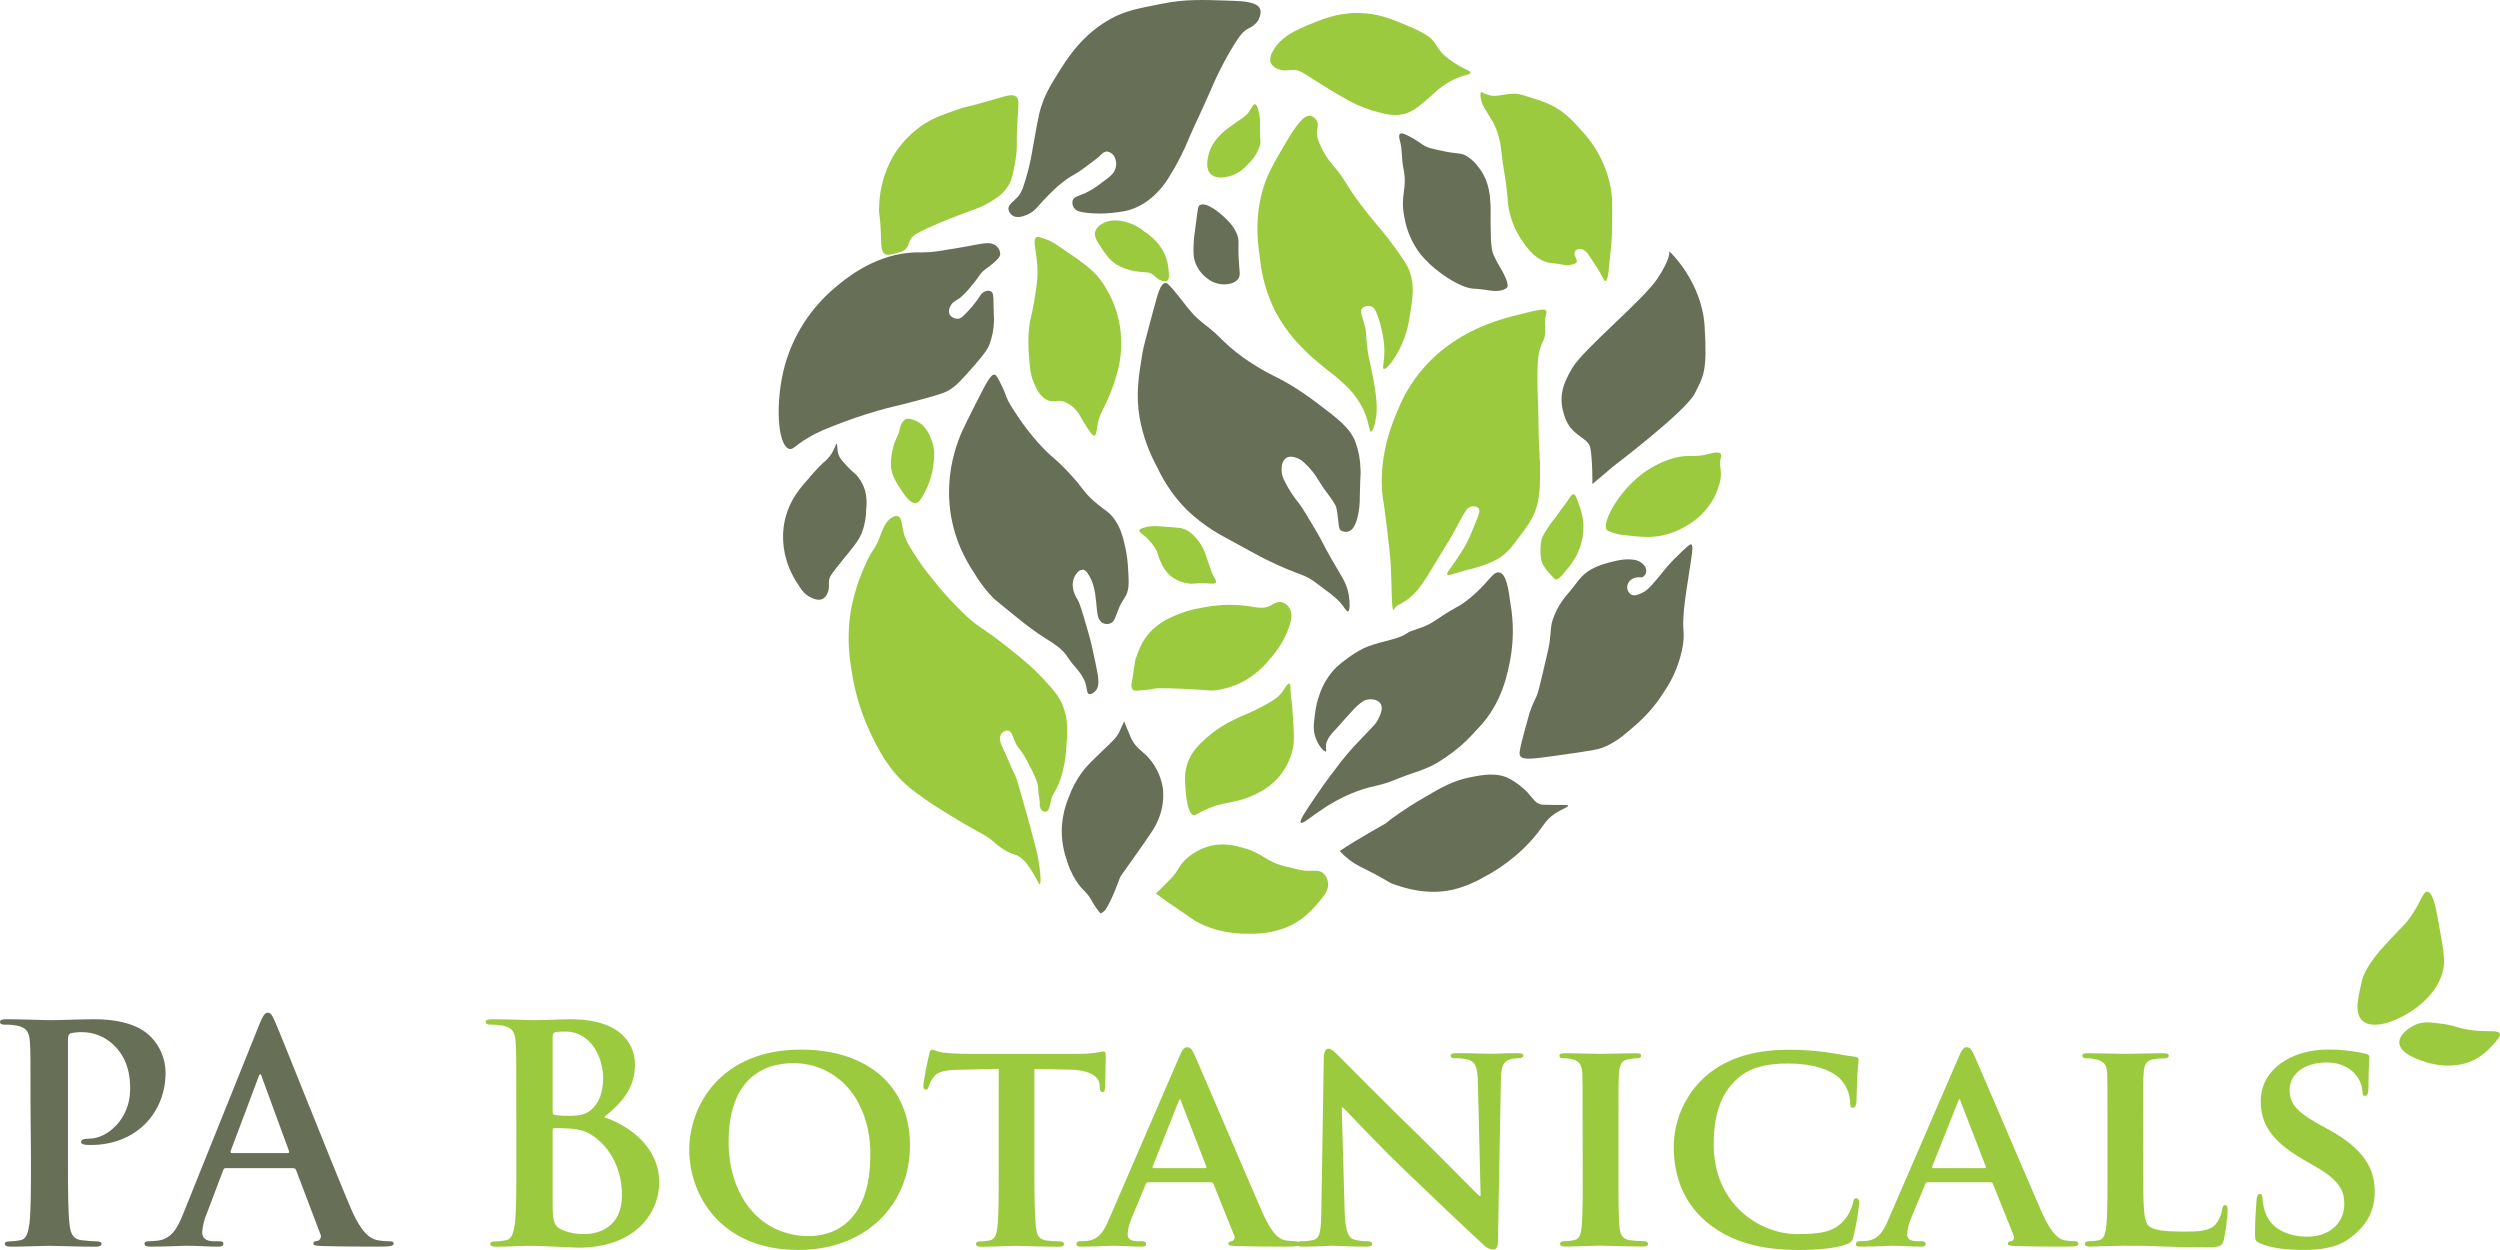<?xml version="1.0" encoding="UTF-8"?>
<svg xmlns="http://www.w3.org/2000/svg" width="112" height="56" viewBox="0 0 112 56" fill="none">
  <path d="M1.368 49.57C1.368 47.521 1.368 47.145 1.342 46.712C1.314 46.255 1.209 46.039 0.759 45.946C0.584 45.915 0.407 45.901 0.23 45.905C0.082 45.905 0 45.877 0 45.783C0 45.688 0.095 45.662 0.299 45.662C1.018 45.662 1.872 45.703 2.251 45.703C2.807 45.703 3.594 45.662 4.218 45.662C5.914 45.662 6.524 46.228 6.741 46.43C7.166 46.858 7.409 47.432 7.419 48.034C7.419 49.947 6.009 51.294 4.083 51.294C3.988 51.297 3.892 51.292 3.797 51.281C3.73 51.268 3.635 51.254 3.635 51.16C3.635 51.067 3.73 51.011 4.014 51.011C4.774 51.011 5.832 50.162 5.832 48.789C5.832 48.343 5.791 47.44 5.039 46.766C4.668 46.43 4.184 46.242 3.682 46.241C3.505 46.235 3.327 46.253 3.154 46.295C3.085 46.322 3.045 46.403 3.045 46.551V51.942C3.045 53.182 3.045 54.245 3.113 54.831C3.154 55.208 3.234 55.505 3.641 55.559C3.871 55.59 4.101 55.608 4.333 55.613C4.482 55.613 4.55 55.652 4.55 55.72C4.55 55.815 4.441 55.852 4.292 55.852C3.397 55.852 2.543 55.812 2.19 55.812C1.878 55.812 1.024 55.852 0.481 55.852C0.305 55.852 0.217 55.812 0.217 55.72C0.217 55.652 0.271 55.613 0.434 55.613C0.598 55.612 0.762 55.594 0.923 55.559C1.194 55.505 1.261 55.208 1.319 54.817C1.387 54.251 1.387 53.187 1.387 51.947L1.368 49.57Z" fill="#676F57"></path>
  <path d="M10.117 52.332C10.048 52.332 10.022 52.36 9.994 52.44L9.262 54.37C9.149 54.632 9.081 54.909 9.058 55.192C9.058 55.434 9.181 55.61 9.601 55.61H9.805C9.967 55.61 10.007 55.636 10.007 55.718C10.007 55.825 9.926 55.849 9.777 55.849C9.344 55.849 8.761 55.81 8.339 55.81C8.19 55.81 7.444 55.849 6.74 55.849C6.563 55.849 6.475 55.823 6.475 55.718C6.475 55.636 6.53 55.61 6.638 55.61C6.778 55.608 6.919 55.599 7.058 55.582C7.682 55.502 7.94 55.044 8.211 54.37L11.614 45.907C11.778 45.513 11.859 45.368 11.995 45.368C12.131 45.368 12.199 45.489 12.333 45.798C12.66 46.54 14.83 52.038 15.697 54.087C16.213 55.3 16.607 55.488 16.887 55.556C17.075 55.592 17.265 55.61 17.457 55.61C17.565 55.61 17.634 55.623 17.634 55.718C17.634 55.812 17.511 55.849 17.01 55.849C16.509 55.849 15.531 55.849 14.446 55.823C14.201 55.81 14.039 55.81 14.039 55.715C14.039 55.62 14.093 55.607 14.229 55.593C14.259 55.583 14.287 55.566 14.309 55.544C14.332 55.522 14.35 55.495 14.362 55.466C14.373 55.436 14.379 55.405 14.377 55.373C14.374 55.342 14.366 55.311 14.351 55.283L13.267 52.427C13.258 52.398 13.241 52.374 13.217 52.357C13.193 52.34 13.164 52.331 13.134 52.332H10.117ZM12.883 51.658C12.951 51.658 12.964 51.618 12.951 51.578L11.731 48.249C11.716 48.195 11.703 48.128 11.662 48.128C11.621 48.128 11.595 48.195 11.581 48.249L10.334 51.564C10.319 51.618 10.334 51.658 10.388 51.658H12.883Z" fill="#676F57"></path>
  <path d="M23.13 49.57C23.13 47.521 23.13 47.145 23.103 46.712C23.076 46.255 22.971 46.039 22.52 45.946C22.346 45.915 22.169 45.901 21.992 45.905C21.842 45.905 21.76 45.877 21.76 45.783C21.76 45.688 21.855 45.662 22.059 45.662C22.778 45.662 23.632 45.703 23.903 45.703C24.564 45.703 25.093 45.662 25.558 45.662C28.014 45.662 28.447 46.968 28.447 47.683C28.447 48.789 27.81 49.448 27.063 50.047C28.176 50.424 29.532 51.381 29.532 52.957C29.532 54.402 28.406 55.895 25.911 55.895C25.748 55.895 25.354 55.869 24.962 55.854C24.569 55.84 24.147 55.815 23.944 55.815C23.794 55.815 23.497 55.815 23.171 55.828C22.844 55.841 22.51 55.854 22.235 55.854C22.059 55.854 21.964 55.815 21.964 55.723C21.964 55.655 22.018 55.615 22.181 55.615C22.345 55.615 22.509 55.597 22.67 55.561C22.941 55.508 23.008 55.211 23.066 54.819C23.134 54.253 23.134 53.19 23.134 51.95L23.13 49.57ZM24.758 49.799C24.758 49.906 24.799 49.93 24.853 49.947C25.064 49.981 25.277 49.995 25.49 49.988C25.938 49.988 26.236 49.934 26.467 49.732C26.819 49.448 27.022 48.963 27.022 48.303C27.022 47.401 26.494 46.215 25.328 46.215C25.178 46.209 25.028 46.218 24.88 46.241C24.785 46.269 24.758 46.322 24.758 46.471V49.799ZM26.548 50.877C26.264 50.675 25.952 50.58 25.423 50.554C25.178 50.539 25.042 50.539 24.839 50.539C24.785 50.539 24.758 50.567 24.758 50.634V53.828C24.758 54.718 24.799 54.947 25.233 55.121C25.548 55.243 25.885 55.298 26.223 55.283C26.833 55.283 27.864 54.96 27.864 53.559C27.869 52.723 27.584 51.591 26.553 50.877H26.548Z" fill="#9CCA3F"></path>
  <path d="M30.879 51.51C30.879 49.556 32.263 47.022 35.885 47.022C38.896 47.022 40.767 48.681 40.767 51.308C40.767 53.934 38.842 55.997 35.762 55.997C32.289 55.997 30.879 53.545 30.879 51.51ZM38.991 51.725C38.991 49.192 37.458 47.629 35.532 47.629C34.202 47.629 32.642 48.33 32.642 51.16C32.642 53.518 33.999 55.377 36.251 55.377C37.092 55.377 38.991 54.987 38.991 51.725Z" fill="#9CCA3F"></path>
  <path d="M44.741 47.885L42.964 47.926C42.272 47.939 41.987 48.02 41.81 48.277C41.721 48.396 41.653 48.529 41.607 48.671C41.58 48.765 41.553 48.819 41.474 48.819C41.397 48.819 41.366 48.752 41.366 48.63C41.366 48.442 41.596 47.336 41.624 47.243C41.65 47.093 41.691 47.026 41.756 47.026C41.851 47.026 41.973 47.121 42.272 47.158C42.667 47.197 43.064 47.215 43.461 47.212H48.303C48.575 47.214 48.847 47.196 49.117 47.158C49.307 47.13 49.403 47.104 49.442 47.104C49.524 47.104 49.537 47.171 49.537 47.347C49.537 47.588 49.511 48.438 49.511 48.734C49.496 48.856 49.47 48.923 49.403 48.923C49.307 48.923 49.279 48.869 49.27 48.694L49.257 48.573C49.229 48.277 48.917 47.926 47.845 47.917L46.34 47.891V52.526C46.34 53.577 46.355 54.48 46.409 54.978C46.45 55.303 46.517 55.518 46.87 55.572C47.072 55.599 47.276 55.613 47.481 55.613C47.613 55.613 47.67 55.68 47.67 55.733C47.67 55.815 47.575 55.854 47.44 55.854C46.653 55.854 45.853 55.815 45.514 55.815C45.242 55.815 44.429 55.854 43.953 55.854C43.805 55.854 43.723 55.815 43.723 55.733C43.723 55.68 43.764 55.613 43.913 55.613C44.054 55.616 44.196 55.603 44.334 55.572C44.578 55.518 44.645 55.303 44.686 54.965C44.741 54.48 44.741 53.577 44.741 52.526V47.885Z" fill="#9CCA3F"></path>
  <path d="M51.439 52.966C51.372 52.966 51.359 52.979 51.331 53.046L50.694 54.583C50.595 54.804 50.535 55.041 50.518 55.283C50.518 55.485 50.626 55.607 50.993 55.607H51.168C51.318 55.607 51.346 55.661 51.346 55.728C51.346 55.823 51.277 55.849 51.155 55.849C50.759 55.849 50.205 55.81 49.825 55.81C49.704 55.81 49.067 55.849 48.443 55.849C48.294 55.849 48.225 55.823 48.225 55.728C48.225 55.661 48.266 55.607 48.357 55.607C48.448 55.607 48.602 55.593 48.71 55.593C49.252 55.513 49.455 55.162 49.7 54.583L52.819 47.373C52.951 47.05 53.049 46.915 53.172 46.915C53.348 46.915 53.402 47.022 53.525 47.279C53.809 47.911 55.804 52.602 56.565 54.34C57.026 55.377 57.358 55.522 57.583 55.567C57.731 55.591 57.88 55.605 58.03 55.607C58.138 55.607 58.192 55.647 58.192 55.728C58.192 55.81 58.125 55.849 57.678 55.849C57.256 55.849 56.389 55.849 55.385 55.823C55.168 55.81 55.033 55.81 55.033 55.728C55.033 55.647 55.06 55.62 55.181 55.607C55.207 55.6 55.23 55.587 55.25 55.569C55.27 55.551 55.286 55.529 55.296 55.505C55.307 55.48 55.312 55.454 55.311 55.427C55.31 55.401 55.303 55.375 55.291 55.351L54.366 53.046C54.358 53.021 54.341 52.999 54.319 52.984C54.296 52.97 54.27 52.963 54.243 52.966H51.439ZM53.99 52.332C54.044 52.332 54.058 52.306 54.044 52.265L52.918 49.355C52.905 49.314 52.891 49.246 52.864 49.246C52.838 49.246 52.81 49.314 52.795 49.355L51.643 52.252C51.616 52.306 51.643 52.332 51.684 52.332H53.99Z" fill="#9CCA3F"></path>
  <path d="M60.241 54.286C60.269 55.175 60.418 55.444 60.648 55.526C60.851 55.585 61.061 55.612 61.272 55.607C61.404 55.607 61.475 55.661 61.475 55.728C61.475 55.823 61.367 55.849 61.205 55.849C60.431 55.849 59.875 55.81 59.658 55.81C59.55 55.81 58.98 55.849 58.369 55.849C58.207 55.849 58.098 55.836 58.098 55.728C58.098 55.661 58.18 55.607 58.289 55.607C58.471 55.609 58.653 55.591 58.831 55.553C59.143 55.472 59.184 55.16 59.197 54.165L59.305 47.373C59.305 47.145 59.387 46.979 59.509 46.979C59.658 46.979 59.821 47.155 60.024 47.357C60.174 47.506 61.965 49.327 63.7 51.008C64.514 51.804 66.1 53.421 66.278 53.584H66.332L66.209 48.489C66.196 47.788 66.087 47.586 65.802 47.478C65.599 47.423 65.388 47.401 65.178 47.411C65.03 47.411 64.989 47.357 64.989 47.289C64.989 47.196 65.11 47.181 65.286 47.181C65.911 47.181 66.549 47.209 66.806 47.209C66.938 47.209 67.389 47.181 67.972 47.181C68.135 47.181 68.244 47.196 68.244 47.289C68.244 47.357 68.176 47.411 68.041 47.411C67.917 47.406 67.793 47.42 67.673 47.452C67.348 47.546 67.253 47.749 67.24 48.395L67.108 55.618C67.108 55.88 67.014 55.982 66.919 55.982C66.825 55.975 66.734 55.951 66.65 55.909C66.566 55.867 66.492 55.809 66.431 55.739C65.684 55.052 64.192 53.637 62.944 52.437C61.642 51.197 60.381 49.81 60.151 49.607H60.11L60.241 54.286Z" fill="#9CCA3F"></path>
  <path d="M70.901 50.5C70.901 48.761 70.901 48.438 70.888 48.074C70.86 47.68 70.739 47.549 70.481 47.468C70.341 47.428 70.197 47.409 70.052 47.41C69.93 47.41 69.862 47.382 69.862 47.279C69.862 47.212 69.957 47.184 70.148 47.184C70.594 47.184 71.409 47.212 71.747 47.212C72.046 47.212 72.819 47.184 73.28 47.184C73.43 47.184 73.523 47.212 73.523 47.279C73.523 47.386 73.456 47.41 73.334 47.41C73.216 47.41 73.097 47.424 72.981 47.45C72.656 47.504 72.561 47.666 72.533 48.07C72.507 48.434 72.507 48.757 72.507 50.496V52.517C72.507 53.622 72.507 54.538 72.561 55.023C72.602 55.333 72.683 55.509 73.036 55.563C73.238 55.59 73.442 55.603 73.646 55.603C73.779 55.603 73.835 55.67 73.835 55.724C73.835 55.806 73.742 55.845 73.605 55.845C72.812 55.845 72.005 55.806 71.68 55.806C71.415 55.806 70.594 55.845 70.12 55.845C69.971 55.845 69.89 55.806 69.89 55.724C69.89 55.67 69.93 55.603 70.079 55.603C70.22 55.606 70.361 55.593 70.499 55.563C70.744 55.509 70.811 55.347 70.852 55.01C70.906 54.538 70.906 53.622 70.906 52.514L70.901 50.5Z" fill="#9CCA3F"></path>
  <path d="M76.475 54.764C75.296 53.781 74.984 52.487 74.984 51.383C74.985 50.792 75.11 50.207 75.35 49.667C75.59 49.126 75.941 48.641 76.38 48.242C77.248 47.487 78.388 47.029 80.164 47.029C80.745 47.028 81.326 47.069 81.901 47.151C82.348 47.218 82.742 47.298 83.09 47.339C83.223 47.353 83.266 47.407 83.266 47.47C83.266 47.565 83.24 47.699 83.212 48.103C83.186 48.481 83.186 49.114 83.171 49.343C83.158 49.505 83.117 49.627 83.008 49.627C82.9 49.627 82.887 49.532 82.887 49.384C82.871 48.984 82.707 48.605 82.426 48.319C82.019 47.925 81.219 47.645 80.119 47.645C79.075 47.645 78.411 47.834 77.872 48.292C76.99 49.047 76.774 50.152 76.774 51.271C76.774 53.992 78.888 55.286 80.49 55.286C81.548 55.286 82.131 55.206 82.605 54.68C82.8 54.46 82.94 54.196 83.012 53.912C83.04 53.736 83.067 53.682 83.162 53.682C83.257 53.682 83.294 53.791 83.294 53.884C83.245 54.398 83.156 54.907 83.03 55.408C83.019 55.489 82.984 55.565 82.928 55.625C82.872 55.686 82.798 55.727 82.718 55.744C82.242 55.933 81.334 56 80.561 56C78.944 55.997 77.56 55.661 76.475 54.764Z" fill="#9CCA3F"></path>
  <path d="M86.362 52.966C86.294 52.966 86.281 52.979 86.253 53.046L85.616 54.583C85.516 54.804 85.456 55.041 85.439 55.283C85.439 55.485 85.548 55.607 85.915 55.607H86.091C86.24 55.607 86.267 55.661 86.267 55.728C86.267 55.823 86.199 55.849 86.078 55.849C85.681 55.849 85.127 55.81 84.748 55.81C84.626 55.81 83.988 55.849 83.364 55.849C83.215 55.849 83.147 55.823 83.147 55.728C83.147 55.661 83.188 55.607 83.279 55.607C83.371 55.607 83.524 55.593 83.632 55.593C84.174 55.513 84.378 55.162 84.622 54.583L87.742 47.373C87.874 47.05 87.972 46.915 88.095 46.915C88.27 46.915 88.325 47.022 88.446 47.279C88.732 47.911 90.725 52.602 91.486 54.34C91.948 55.377 92.286 55.522 92.503 55.567C92.651 55.591 92.801 55.605 92.951 55.607C93.059 55.607 93.113 55.647 93.113 55.728C93.113 55.81 93.046 55.849 92.598 55.849C92.178 55.849 91.309 55.849 90.306 55.823C90.089 55.81 89.953 55.81 89.953 55.728C89.953 55.647 89.981 55.62 90.102 55.607C90.128 55.6 90.152 55.587 90.171 55.569C90.191 55.551 90.207 55.529 90.217 55.505C90.228 55.48 90.233 55.454 90.231 55.427C90.23 55.401 90.223 55.375 90.211 55.351L89.286 53.046C89.278 53.021 89.262 52.999 89.24 52.984C89.217 52.969 89.191 52.963 89.164 52.966H86.362ZM88.912 52.332C88.966 52.332 88.979 52.306 88.966 52.265L87.841 49.355C87.826 49.314 87.813 49.246 87.787 49.246C87.76 49.246 87.731 49.314 87.718 49.355L86.565 52.252C86.538 52.306 86.565 52.332 86.606 52.332H88.912Z" fill="#9CCA3F"></path>
  <path d="M96.019 52.521C96.019 53.989 96.019 54.718 96.276 54.934C96.48 55.108 96.937 55.175 97.862 55.175C98.5 55.175 98.961 55.162 99.26 54.852C99.421 54.655 99.524 54.417 99.558 54.165C99.572 54.058 99.598 53.989 99.691 53.989C99.783 53.989 99.799 54.111 99.799 54.245C99.774 54.69 99.716 55.131 99.623 55.567C99.541 55.823 99.491 55.877 98.863 55.877C98.009 55.877 97.318 55.863 96.721 55.836C96.123 55.808 95.622 55.81 95.134 55.81C95.002 55.81 94.738 55.823 94.456 55.823C94.175 55.823 93.872 55.849 93.629 55.849C93.48 55.849 93.398 55.81 93.398 55.728C93.398 55.674 93.439 55.607 93.588 55.607C93.729 55.61 93.87 55.597 94.008 55.567C94.253 55.513 94.32 55.297 94.361 54.96C94.415 54.475 94.415 53.572 94.415 52.521V50.5C94.415 48.761 94.415 48.438 94.402 48.074C94.374 47.68 94.27 47.562 93.887 47.455C93.757 47.424 93.624 47.41 93.49 47.414C93.358 47.414 93.287 47.373 93.287 47.292C93.287 47.21 93.368 47.184 93.544 47.184C94.101 47.184 94.866 47.212 95.186 47.212C95.47 47.212 96.447 47.184 96.904 47.184C97.08 47.184 97.162 47.212 97.162 47.292C97.162 47.372 97.093 47.414 96.945 47.414C96.79 47.413 96.636 47.427 96.484 47.455C96.157 47.508 96.064 47.67 96.036 48.074C96.009 48.438 96.009 48.761 96.009 50.5L96.019 52.521Z" fill="#9CCA3F"></path>
  <path d="M101.253 55.702C101.063 55.62 101.023 55.571 101.023 55.308C101.023 54.688 101.077 53.974 101.09 53.786C101.104 53.598 101.144 53.489 101.24 53.489C101.335 53.489 101.361 53.597 101.361 53.677C101.369 53.879 101.406 54.079 101.47 54.27C101.727 55.119 102.622 55.402 103.369 55.402C104.4 55.402 105.024 54.755 105.024 53.946C105.024 53.448 104.901 52.949 103.844 52.329L103.152 51.925C101.741 51.103 101.281 50.336 101.281 49.325C101.281 47.923 102.637 47.02 104.29 47.02C104.861 47.014 105.431 47.078 105.986 47.209C106.095 47.236 106.149 47.276 106.149 47.357C106.149 47.506 106.108 47.829 106.108 48.731C106.108 48.974 106.054 49.095 105.958 49.095C105.863 49.095 105.837 49.028 105.837 48.894C105.817 48.615 105.708 48.35 105.525 48.139C105.349 47.923 104.97 47.599 104.203 47.599C103.348 47.599 102.575 48.044 102.575 48.825C102.575 49.338 102.765 49.745 103.836 50.336L104.325 50.605C105.898 51.468 106.387 52.343 106.387 53.381C106.387 54.23 106.06 54.916 105.197 55.523C104.627 55.928 103.84 55.995 103.202 55.995C102.501 55.997 101.775 55.93 101.253 55.702Z" fill="#9CCA3F"></path>
  <path d="M106.071 45.86C105.364 45.629 105.653 44.678 105.806 43.965C105.865 43.702 106.071 43.177 106.864 42.318C107.657 41.459 107.739 41.438 107.994 41.071C108.484 40.363 108.55 39.933 108.747 39.948C109.012 39.967 109.144 40.736 109.312 41.694C109.473 42.602 109.551 43.064 109.444 43.503C109.24 44.291 108.705 44.765 108.439 45C107.96 45.416 106.777 46.096 106.071 45.86Z" fill="#9CCA3F"></path>
  <path d="M107.49 46.726C107.469 46.359 107.919 46.027 108.244 45.894C108.569 45.762 108.815 45.794 109.31 45.852C110.004 45.932 110.043 46.057 110.67 46.144C111.464 46.252 111.92 46.125 111.992 46.309C112.035 46.422 111.901 46.565 111.658 46.835C111.459 47.063 111.227 47.259 110.968 47.416C110.032 47.96 108.955 47.665 108.75 47.604C108.449 47.511 107.519 47.236 107.49 46.726Z" fill="#9CCA3F"></path>
  <path d="M49.508 40.779C49.831 40.291 50.067 39.589 50.169 39.334C50.211 39.228 50.203 39.267 50.962 38.188C51.685 37.158 51.749 37.04 51.82 36.875C52.05 36.411 52.149 35.894 52.105 35.379C52.057 34.99 51.921 34.617 51.709 34.286C51.302 33.63 50.932 33.654 50.652 33.02C50.496 32.663 50.366 32.322 50.366 32.322C50.301 32.442 50.242 32.566 50.19 32.693C50.058 33.017 49.877 33.167 49.487 33.544C48.936 34.069 48.661 34.343 48.476 34.595C48.227 34.937 48.028 35.312 47.882 35.708C47.716 36.105 47.612 36.525 47.576 36.953C47.541 37.471 47.608 37.99 47.773 38.482C47.871 38.829 48.02 39.16 48.213 39.464C48.528 39.953 48.682 39.917 48.938 40.403C49.044 40.591 49.169 40.767 49.311 40.929C49.383 40.886 49.449 40.836 49.508 40.779Z" fill="#676F57"></path>
  <path d="M51.783 40.026C51.783 40.026 52.095 40.276 52.904 40.815C53.335 41.101 53.413 41.201 53.76 41.371C54.014 41.495 54.28 41.594 54.553 41.667C55.016 41.787 55.493 41.842 55.97 41.83C56.486 41.845 56.999 41.768 57.486 41.601C58.401 41.268 58.866 40.682 59.234 40.225C59.383 40.038 59.523 39.831 59.498 39.568C59.484 39.391 59.401 39.226 59.267 39.108C59.081 38.967 58.87 39.014 58.574 39.011C58.369 39.011 58.108 38.944 57.586 38.814C56.646 38.581 56.633 38.25 55.735 37.996C55.339 37.882 54.83 37.744 54.219 37.898C53.782 38.009 53.383 38.236 53.065 38.554C52.776 38.85 52.83 38.961 52.472 39.342C52.041 39.799 51.783 40.026 51.783 40.026Z" fill="#9CCA3F"></path>
  <path d="M60.024 38.126C60.276 38.408 60.577 38.641 60.914 38.814C62.403 39.552 62.103 39.501 62.5 39.634C62.933 39.781 63.911 40.113 65.071 39.862C65.557 39.745 66.024 39.557 66.456 39.306C66.963 39.043 67.438 38.724 67.873 38.356C68.183 38.097 68.47 37.812 68.731 37.504C69.172 36.978 69.238 36.734 69.656 36.453C69.971 36.243 70.268 36.159 70.249 36.093C70.237 36.051 70.111 36.062 69.588 36.06C69.115 36.06 69.06 36.051 68.995 36.028C68.745 35.94 68.674 35.765 68.435 35.502C68.21 35.272 67.956 35.074 67.677 34.913C67.101 34.582 66.437 34.71 65.897 34.814C65.104 34.969 64.559 35.287 63.853 35.699C63.331 36 62.824 36.328 62.336 36.682C61.88 37.024 62.462 36.664 61.411 37.271C60.36 37.878 60.024 38.126 60.024 38.126Z" fill="#676F57"></path>
  <path d="M67.176 25.647C67.487 25.724 67.573 26.357 67.672 27.056C67.81 27.858 67.81 28.678 67.672 29.48C67.55 30.136 67.306 31.485 66.254 32.592C65.889 32.975 65.511 33.469 64.457 34.131C63.88 34.494 63.277 34.612 62.628 34.884C61.757 35.25 61.584 35.157 60.815 35.441C59.228 36.026 58.414 36.99 58.277 36.85C58.202 36.773 58.458 36.394 58.969 35.638C59.121 35.412 59.452 34.931 59.925 34.324C60.172 33.994 60.437 33.677 60.718 33.375C60.906 33.179 61.091 32.981 61.279 32.785C61.559 32.495 61.651 32.404 61.74 32.228C61.828 32.052 61.995 31.729 61.839 31.509C61.707 31.326 61.425 31.306 61.245 31.344C61.066 31.383 60.968 31.476 60.751 31.671C60.704 31.715 60.651 31.765 60.323 32.13C59.851 32.655 59.926 32.588 59.829 32.687C59.743 32.767 59.666 32.855 59.597 32.949C59.527 33.038 59.472 33.137 59.433 33.243C59.355 33.485 59.447 33.648 59.4 33.67C59.33 33.702 59.026 33.387 58.906 32.949C58.824 32.655 58.856 32.416 58.906 32.03C58.937 31.728 59.003 31.431 59.103 31.145C59.256 30.677 59.515 30.251 59.862 29.9C59.986 29.782 60.119 29.673 60.258 29.573C60.516 29.372 60.792 29.196 61.083 29.047C61.355 28.916 61.686 28.824 62.335 28.654C63.01 28.476 62.976 28.363 63.208 28.277C63.626 28.12 63.86 28.097 64.346 27.768C65.315 27.112 65.253 27.258 65.697 26.917C66.678 26.171 66.859 25.57 67.176 25.647Z" fill="#676F57"></path>
  <path d="M68.1 33.858C68.215 34.055 68.604 34.008 69.686 33.858C71.475 33.61 71.669 33.565 71.972 33.421C72.482 33.18 72.804 32.895 73.202 32.547C73.736 32.095 74.196 31.564 74.565 30.971C74.994 30.34 75.279 29.623 75.4 28.87C75.485 28.258 75.35 28.265 75.444 27.294C75.486 26.857 75.558 26.396 75.663 25.718C75.796 24.842 75.882 24.435 75.763 24.387C75.735 24.375 75.692 24.387 75.355 24.703C75.12 24.92 74.896 25.149 74.685 25.39C74.477 25.632 74.51 25.614 74.219 25.959C73.899 26.335 73.765 26.467 73.558 26.564C73.426 26.628 73.222 26.724 73.064 26.63C73.009 26.591 72.965 26.539 72.936 26.479C72.907 26.419 72.894 26.352 72.898 26.286C72.907 26.172 72.961 26.066 73.048 25.991C73.114 25.935 73.192 25.895 73.278 25.876C73.451 25.834 73.508 25.898 73.608 25.843C73.647 25.816 73.68 25.781 73.705 25.741C73.73 25.701 73.747 25.656 73.753 25.609C73.756 25.545 73.744 25.481 73.718 25.421C73.693 25.362 73.654 25.309 73.605 25.267C73.479 25.15 73.316 25.08 73.144 25.07C72.913 25.041 72.642 25.049 72.023 25.217C71.218 25.436 70.906 25.742 70.638 26.101C70.257 26.611 70.178 26.638 69.977 26.936C69.802 27.189 69.664 27.464 69.566 27.755C69.446 28.123 69.501 28.213 69.417 28.806C69.392 28.986 69.3 29.368 69.121 30.132C68.924 30.968 68.887 31.07 68.84 31.183C68.72 31.421 68.615 31.668 68.527 31.92C68.498 32.018 68.49 32.051 68.362 32.526C68.287 32.803 68.284 32.807 68.263 32.886C68.112 33.46 68.037 33.752 68.1 33.858Z" fill="#676F57"></path>
  <path d="M71.99 23.748C71.763 23.518 72.301 22.405 73.132 21.608C73.651 21.092 74.294 20.717 75 20.516C75.71 20.331 75.835 20.529 76.572 20.331C76.683 20.301 77.001 20.21 77.088 20.331C77.127 20.384 77.104 20.456 77.088 20.528C77.023 20.817 77.088 20.977 77.099 21.204C77.109 21.686 76.817 22.238 76.77 22.329C76.524 22.78 76.169 23.163 75.736 23.442C75.418 23.661 75.065 23.827 74.693 23.933C74.049 24.117 73.554 24.065 72.711 23.966C72.526 23.946 72.345 23.902 72.173 23.835C72.108 23.815 72.046 23.786 71.99 23.748Z" fill="#9CCA3F"></path>
  <path d="M71.34 21.685L72.289 20.883C72.289 20.883 75.532 18.424 75.93 17.622C76.328 16.82 76.49 16.632 76.367 14.616C76.244 12.6 74.781 11.252 74.781 11.252C74.781 11.252 74.886 11.526 74.252 12.482C73.617 13.438 70.954 15.628 70.449 16.469C69.944 17.309 69.817 17.878 70.116 18.715C70.415 19.551 71.135 19.585 71.241 20.046C71.347 20.507 71.34 21.685 71.34 21.685Z" fill="#676F57"></path>
  <path d="M62.426 27.323C62.335 27.323 62.357 26.249 62.307 25.341C62.284 24.917 62.23 24.462 62.122 23.55C61.972 22.3 61.945 22.381 61.918 22.006C61.798 20.292 62.394 18.895 62.64 18.328C63.142 17.097 64.006 16.045 65.118 15.308C65.577 15.002 66.068 14.746 66.583 14.546C66.87 14.432 67.123 14.351 67.281 14.301C67.568 14.209 67.844 14.14 68.386 14.009C68.996 13.861 69.196 13.824 69.265 13.92C69.302 13.972 69.271 14.026 69.242 14.182C69.172 14.554 69.258 14.654 69.22 14.97C69.184 15.257 69.098 15.283 68.994 15.627C68.917 15.873 68.892 16.088 68.881 16.59C68.868 17.15 68.881 17.509 68.904 18.045C68.933 18.985 68.914 19.018 68.949 19.903C68.979 20.691 68.991 20.578 68.994 20.888C68.994 21.781 69.004 22.333 68.747 22.97C68.593 23.346 68.412 23.591 68.086 24.02C67.737 24.493 67.521 24.785 67.117 25.029C66.825 25.192 66.514 25.32 66.192 25.408C65.884 25.508 65.913 25.471 65.449 25.611C65.036 25.734 64.882 25.801 64.839 25.742C64.797 25.683 64.927 25.529 65.155 25.205C65.155 25.205 65.362 24.912 65.606 24.511C65.773 24.237 65.905 23.91 66.169 23.257C66.254 23.047 66.322 22.863 66.237 22.765C66.192 22.724 66.137 22.696 66.077 22.684C66.018 22.673 65.957 22.677 65.9 22.698C65.806 22.73 65.726 22.793 65.674 22.876C65.447 23.193 65.243 23.709 64.748 24.488C64.637 24.664 64.464 24.949 64.118 25.519C63.949 25.814 63.761 26.099 63.555 26.37C63.393 26.574 63.203 26.755 62.99 26.907C62.759 27.038 62.726 27.063 62.726 27.063C62.676 27.085 62.629 27.112 62.584 27.143C62.467 27.238 62.451 27.324 62.426 27.323Z" fill="#9CCA3F"></path>
  <path d="M69.049 25.097C68.996 24.797 68.998 24.49 69.056 24.191C69.09 24.037 69.188 23.886 69.385 23.584C69.563 23.311 69.567 23.356 69.83 22.979C69.963 22.779 70.124 22.591 70.259 22.389C70.366 22.229 70.419 22.138 70.49 22.143C70.561 22.149 70.614 22.233 70.72 22.553C70.833 22.837 70.905 23.134 70.935 23.437C70.951 23.723 70.923 24.01 70.852 24.288C70.796 24.51 70.713 24.725 70.605 24.928C70.487 25.137 70.349 25.335 70.193 25.517C69.856 25.947 69.76 25.97 69.698 25.959C69.665 25.959 69.61 25.894 69.501 25.779C69.402 25.685 69.314 25.58 69.237 25.468C69.153 25.356 69.089 25.231 69.049 25.097Z" fill="#9CCA3F"></path>
  <path d="M67.805 4.195C68.022 4.188 68.264 4.267 68.745 4.425C69.066 4.517 69.376 4.643 69.671 4.8C70.031 5.014 70.355 5.285 70.627 5.603C71.013 6.016 71.528 6.563 71.879 7.453C72.078 7.939 72.195 8.453 72.225 8.977C72.225 9.067 72.225 9.292 72.225 9.741C72.225 10.554 72.2 10.799 72.192 10.887C72.18 11.037 72.177 11.032 72.126 11.531C72.108 11.72 72.077 11.909 72.072 12.1C72.067 12.194 72.052 12.287 72.028 12.378C72.005 12.469 71.973 12.587 71.924 12.591C71.875 12.595 71.862 12.54 71.835 12.492C71.766 12.361 71.689 12.24 71.621 12.11C71.554 11.98 71.578 12.054 71.379 11.738C71.328 11.657 71.267 11.557 71.171 11.422C71.115 11.328 71.036 11.249 70.941 11.193C70.89 11.165 70.834 11.15 70.775 11.149C70.71 11.147 70.647 11.171 70.6 11.214C70.562 11.252 70.538 11.303 70.534 11.356C70.534 11.406 70.548 11.427 70.589 11.531C70.63 11.635 70.653 11.696 70.643 11.728C70.618 11.811 70.485 11.839 70.391 11.859C70.267 11.884 70.14 11.884 70.017 11.859C69.505 11.758 69.468 11.8 69.27 11.738C68.698 11.564 68.345 11.015 68.127 10.688C67.869 10.287 67.689 9.841 67.598 9.374C67.528 9.038 67.578 9.063 67.466 8.216C67.393 7.676 67.382 7.733 67.311 7.19C67.237 6.619 67.242 6.496 67.158 6.186C67.099 5.943 67.01 5.708 66.894 5.487C66.875 5.453 66.776 5.288 66.578 4.962C66.474 4.813 66.397 4.648 66.352 4.473C66.325 4.358 66.299 4.155 66.359 4.129C66.385 4.119 66.412 4.142 66.459 4.17C66.559 4.216 66.664 4.252 66.772 4.276C67.012 4.345 67.445 4.203 67.805 4.195Z" fill="#9CCA3F"></path>
  <path d="M62.87 7.524C63.071 8.475 62.714 8.699 62.914 9.73C63.017 10.333 63.266 10.902 63.639 11.389C63.896 11.7 64.191 11.977 64.518 12.214C64.732 12.379 64.96 12.525 65.199 12.651C65.379 12.752 65.571 12.833 65.77 12.891C66.013 12.957 66.001 12.91 66.496 12.978C66.811 13.023 66.958 13.061 67.199 13.021C67.439 12.982 67.513 12.89 67.528 12.869C67.542 12.848 67.574 12.755 67.463 12.475C67.383 12.286 67.287 12.103 67.176 11.929C67.176 11.929 67.044 11.707 66.936 11.47C66.827 11.234 66.793 11.044 66.781 10.139C66.772 9.386 66.794 9.327 66.76 8.957C66.744 8.642 66.677 8.331 66.562 8.038C66.468 7.817 66.342 7.611 66.188 7.427C66.054 7.254 65.891 7.106 65.705 6.99C65.426 6.829 65.294 6.903 64.715 6.782C64.202 6.677 63.946 6.623 63.727 6.476C63.5 6.308 63.257 6.162 63.001 6.041C62.906 5.997 62.779 5.945 62.715 5.998C62.652 6.051 62.697 6.237 62.715 6.303C62.832 6.698 62.783 7.122 62.87 7.524Z" fill="#676F57"></path>
  <path d="M53.48 36.521C53.203 36.477 53.133 35.602 53.118 35.425C53.081 34.964 53.051 34.593 53.217 34.147C53.407 33.632 53.746 33.333 54.074 33.033C54.436 32.717 54.841 32.451 55.276 32.245C55.789 31.983 55.867 32.013 56.514 31.671C57.136 31.343 57.299 31.188 57.419 31.033C57.582 30.823 57.673 30.602 57.749 30.623C57.826 30.644 57.806 30.785 57.831 31.115C57.863 31.522 57.863 31.27 57.898 31.754C57.962 32.681 57.995 33.146 57.931 33.473C57.851 33.9 57.675 34.304 57.415 34.653C57.155 35.002 56.818 35.287 56.43 35.488C56.089 35.674 55.723 35.812 55.343 35.896C54.946 35.991 54.672 36.004 54.285 36.159C53.898 36.314 53.795 36.378 53.795 36.378C53.575 36.489 53.546 36.532 53.48 36.521Z" fill="#9CCA3F"></path>
  <path d="M51.661 30.862C51.775 30.835 51.934 30.809 53.068 30.862C54.264 30.92 54.175 30.953 54.409 30.928C54.873 30.877 55.322 30.735 55.731 30.513C56.191 30.252 56.596 29.903 56.921 29.487C57.276 29.092 57.552 28.632 57.734 28.133C57.892 27.686 57.882 27.444 57.777 27.26C57.741 27.192 57.691 27.131 57.631 27.083C57.57 27.034 57.5 26.998 57.426 26.976C57.222 26.932 57.054 27.058 56.921 27.129C56.524 27.338 56.233 27.158 55.467 27.106C54.944 27.076 54.419 27.112 53.906 27.215C53.426 27.285 52.96 27.424 52.522 27.63C52.15 27.788 51.814 28.019 51.533 28.308C51.168 28.702 51.03 29.09 50.872 29.531C50.842 29.613 50.872 29.548 50.697 30.622C50.684 30.666 50.681 30.713 50.689 30.758C50.696 30.804 50.714 30.847 50.74 30.885C50.809 30.956 50.924 30.948 51.114 30.928C51.433 30.899 51.593 30.883 51.661 30.862Z" fill="#9CCA3F"></path>
  <path d="M52.523 23.622C52.826 23.645 52.938 23.647 53.101 23.721C53.239 23.785 53.364 23.874 53.47 23.983C53.689 24.198 53.861 24.456 53.974 24.741C54.004 24.809 53.974 24.753 54.16 25.278C54.248 25.534 54.292 25.664 54.319 25.718C54.431 25.955 54.515 26.032 54.479 26.098C54.444 26.163 54.288 26.148 54.072 26.135C53.496 26.096 53.544 26.188 53.224 26.135C52.919 26.095 52.633 25.967 52.4 25.767C52.23 25.6 52.095 25.401 52.004 25.181C51.84 24.846 51.909 24.812 51.758 24.569C51.631 24.37 51.478 24.189 51.302 24.032C51.146 23.901 51.031 23.839 51.038 23.769C51.038 23.736 51.076 23.671 51.357 23.61C51.697 23.538 51.889 23.578 52.523 23.622Z" fill="#9CCA3F"></path>
  <path d="M39.42 24.043C39.143 24.757 39.101 24.509 38.729 25.386C38.433 26.044 38.222 26.737 38.103 27.448C37.981 28.276 37.992 29.118 38.136 29.943C38.27 30.917 38.547 31.866 38.959 32.76C39.313 33.507 39.772 34.467 40.74 35.283C41.204 35.649 41.69 35.988 42.194 36.298C42.713 36.625 43.281 36.955 43.281 36.955C44.066 37.408 44.145 37.409 44.435 37.643C44.636 37.832 44.857 37.996 45.096 38.134C45.415 38.302 45.471 38.246 45.69 38.397C45.954 38.582 46.11 38.833 46.283 39.116C46.475 39.433 46.53 39.621 46.579 39.609C46.66 39.589 46.598 39.077 46.579 38.921C46.532 38.533 46.455 38.15 46.349 37.774C45.972 36.391 46.131 36.946 45.986 36.431C45.69 35.38 45.54 34.855 45.491 34.762C45.276 34.333 45.105 33.883 44.898 33.448C44.846 33.339 44.737 33.112 44.832 32.923C44.861 32.861 44.907 32.809 44.967 32.774C45.025 32.739 45.094 32.722 45.162 32.726C45.305 32.758 45.364 32.956 45.427 33.12C45.6 33.576 45.691 33.471 46.02 34.102C46.349 34.734 46.507 35.035 46.514 35.379C46.514 35.58 46.577 35.773 46.581 35.978C46.574 36.034 46.578 36.092 46.594 36.146C46.609 36.201 46.636 36.252 46.672 36.297C46.697 36.323 46.728 36.342 46.762 36.354C46.796 36.365 46.833 36.368 46.869 36.362C47.001 36.323 47.039 36.08 47.059 35.968C47.146 35.489 47.296 35.546 47.52 34.872C47.657 34.446 47.74 34.005 47.767 33.559C47.824 32.86 47.873 32.272 47.619 31.627C47.442 31.176 47.194 30.906 46.694 30.366C46.438 30.088 46.087 29.741 45.177 29.023C43.942 28.049 43.946 28.183 43.326 27.63C42.771 27.115 42.258 26.557 41.793 25.96C41.459 25.563 41.156 25.142 40.886 24.699C40.739 24.484 40.618 24.253 40.524 24.011C40.385 23.574 40.425 23.198 40.227 23.127C40.166 23.111 40.102 23.117 40.046 23.143C39.693 23.272 39.545 23.723 39.42 24.043Z" fill="#9CCA3F"></path>
  <path d="M35.746 26.171C35.464 25.754 35.265 25.288 35.158 24.796C35.075 24.403 35.058 24 35.108 23.601C35.17 23.158 35.316 22.73 35.537 22.339C35.726 22.028 35.947 21.737 36.198 21.472C36.404 21.22 36.625 20.979 36.859 20.752C37.012 20.631 37.146 20.487 37.255 20.326C37.403 20.088 37.442 19.875 37.487 19.883C37.532 19.891 37.476 20.113 37.569 20.375C37.627 20.537 37.735 20.654 37.948 20.883C38.253 21.207 38.305 21.186 38.459 21.39C38.592 21.568 38.692 21.767 38.756 21.979C38.826 22.252 38.843 22.536 38.806 22.815C38.803 23.178 38.736 23.539 38.608 23.88C38.483 24.177 38.329 24.371 38.03 24.747C37.887 24.929 37.766 25.058 37.487 25.419C37.208 25.78 37.181 25.83 37.158 25.926C37.094 26.178 37.189 26.32 37.074 26.565C37.036 26.675 36.96 26.768 36.86 26.828C36.657 26.933 36.411 26.81 36.317 26.762C36.069 26.643 35.919 26.456 35.746 26.171Z" fill="#676F57"></path>
  <path d="M40.195 19.556C39.99 19.979 39.894 20.447 39.916 20.916C39.958 21.31 40.129 21.572 40.328 21.881C40.512 22.166 40.775 22.577 41.037 22.538C41.096 22.528 41.192 22.49 41.383 22.143C41.588 21.776 41.728 21.376 41.796 20.962C41.851 20.568 41.9 20.218 41.763 19.799C41.7 19.608 41.511 19.03 40.988 18.833C40.736 18.737 40.627 18.753 40.592 18.767C40.471 18.837 40.383 18.95 40.344 19.084C40.318 19.158 40.328 19.178 40.294 19.296C40.27 19.386 40.237 19.473 40.195 19.556Z" fill="#9CCA3F"></path>
  <path d="M44.563 16.783C44.398 16.753 44.211 17.094 43.707 18.096C43.099 19.299 43.024 19.488 42.959 19.672C42.801 20.09 42.684 20.521 42.607 20.96C42.515 21.508 42.493 22.066 42.541 22.619C42.602 23.28 42.766 23.928 43.025 24.54C43.202 24.944 43.415 25.332 43.662 25.699C43.901 26.103 44.189 26.477 44.52 26.812C44.567 26.858 44.808 27.054 45.289 27.445C45.867 27.915 46.021 28.031 46.146 28.122C46.426 28.326 46.577 28.436 46.806 28.58C46.989 28.687 47.166 28.803 47.335 28.929C47.482 29.037 47.615 29.162 47.732 29.301C47.82 29.409 47.806 29.414 47.93 29.585C48.102 29.821 48.156 29.847 48.303 30.043C48.418 30.183 48.515 30.337 48.59 30.501C48.722 30.832 48.669 31.046 48.786 31.091C48.904 31.136 49.057 30.977 49.072 30.96C49.278 30.748 49.228 30.4 49.072 29.671C48.94 29.036 48.87 28.718 48.72 28.208C48.496 27.436 48.382 27.05 48.282 26.875C48.16 26.7 48.085 26.497 48.062 26.286C48.051 26.172 48.062 26.058 48.096 25.949C48.13 25.841 48.185 25.74 48.259 25.653C48.291 25.613 48.331 25.58 48.377 25.558C48.422 25.535 48.472 25.523 48.523 25.521C48.565 25.532 48.604 25.55 48.638 25.577C48.672 25.603 48.7 25.636 48.72 25.674C48.841 25.846 48.93 26.038 48.985 26.241C49.117 26.676 49.117 27.313 49.182 27.573C49.202 27.704 49.273 27.822 49.38 27.901C49.436 27.933 49.5 27.952 49.565 27.956C49.63 27.959 49.694 27.948 49.754 27.922C49.93 27.845 49.963 27.659 50.083 27.355C50.31 26.777 50.427 26.829 50.523 26.459C50.58 26.234 50.568 26.018 50.544 25.586C50.533 25.226 50.489 24.868 50.412 24.517C50.319 24.11 50.225 23.697 49.95 23.294C49.697 22.921 49.525 22.9 49.024 22.464C48.485 21.989 48.576 21.914 47.86 21.151C47.181 20.43 47.103 20.503 46.497 19.819C46.178 19.461 45.885 19.082 45.618 18.684C45.318 18.233 45.167 18.007 45.09 17.789C45 17.533 44.89 17.285 44.76 17.047C44.636 16.81 44.6 16.789 44.563 16.783Z" fill="#676F57"></path>
  <path d="M52.209 12.677C52.002 12.698 51.89 13.071 51.68 13.859C51.375 14.995 51.223 15.567 51.185 15.793C51.011 16.843 50.878 17.657 51.053 18.707C51.194 19.489 51.461 20.243 51.846 20.939C52.172 21.644 52.62 22.287 53.168 22.84C53.541 23.197 53.95 23.515 54.388 23.789C54.549 23.894 54.925 24.099 55.674 24.509C56.372 24.892 56.642 25.034 56.926 25.165C57.115 25.256 57.34 25.362 57.652 25.494C58.281 25.756 58.365 25.743 58.673 25.919C58.806 25.991 59 26.142 59.399 26.445C59.611 26.591 59.809 26.755 59.992 26.936C60.244 27.212 60.318 27.414 60.389 27.394C60.483 27.369 60.483 26.984 60.422 26.642C60.33 26.116 60.133 25.881 59.663 25.066C59.246 24.343 59.321 24.392 58.906 23.691C58.547 23.084 58.367 22.78 58.213 22.577C57.94 22.245 57.707 21.883 57.521 21.496C57.431 21.313 57.397 21.108 57.422 20.906C57.424 20.83 57.443 20.756 57.477 20.688C57.511 20.62 57.56 20.56 57.62 20.512C57.732 20.455 57.862 20.443 57.982 20.48C58.158 20.522 58.318 20.613 58.443 20.742C58.675 20.953 58.875 21.196 59.037 21.463C59.169 21.666 59.185 21.714 59.334 21.922C59.437 22.065 59.484 22.117 59.599 22.283C59.685 22.396 59.763 22.517 59.83 22.643C59.892 22.783 59.916 22.989 59.962 23.395C59.987 23.617 59.991 23.695 60.061 23.756C60.119 23.796 60.185 23.82 60.255 23.826C60.325 23.831 60.395 23.819 60.458 23.789C60.538 23.754 60.693 23.658 60.82 23.167C60.892 22.866 60.925 22.557 60.919 22.247C60.94 21.183 60.969 21.303 60.952 21.035C60.944 20.61 60.866 20.19 60.721 19.79C60.464 19.16 59.978 18.791 59.002 18.054C58.632 17.772 58.248 17.509 57.85 17.266C57.13 16.831 56.976 16.838 56.3 16.414C55.869 16.154 55.461 15.858 55.081 15.53C54.684 15.179 54.638 15.073 54.156 14.679C53.924 14.507 53.703 14.321 53.495 14.122C53.295 13.903 53.108 13.673 52.934 13.434C52.354 12.7 52.276 12.671 52.209 12.677Z" fill="#676F57"></path>
  <path d="M35.367 20.113C35.532 20.155 35.585 19.982 36.19 19.621C36.662 19.336 37.044 19.19 37.805 18.901C37.961 18.842 38.514 18.638 39.29 18.41C39.985 18.208 40.102 18.212 41.069 17.951C41.894 17.728 42.311 17.614 42.553 17.459C42.876 17.254 43.141 16.951 43.674 16.345C44.167 15.783 44.265 15.578 44.311 15.472C44.446 15.127 44.521 14.761 44.53 14.391C44.542 14.243 44.524 14.382 44.508 13.562C44.508 13.3 44.508 13.116 44.388 13.049C44.345 13.032 44.3 13.024 44.254 13.026C44.209 13.028 44.164 13.039 44.123 13.059C43.971 13.121 43.922 13.234 43.772 13.454C43.638 13.64 43.49 13.816 43.328 13.979C43.087 14.242 43.016 14.265 42.948 14.274C42.868 14.287 42.785 14.274 42.711 14.239C42.638 14.204 42.577 14.148 42.536 14.077C42.515 14.015 42.509 13.948 42.517 13.883C42.526 13.818 42.55 13.755 42.586 13.7C42.684 13.519 42.825 13.475 43.014 13.341C43.204 13.18 43.375 12.999 43.525 12.801C43.94 12.314 43.873 12.275 44.102 12.096C44.269 11.98 44.428 11.855 44.579 11.72C44.751 11.56 44.801 11.484 44.811 11.392C44.81 11.32 44.793 11.248 44.762 11.183C44.731 11.118 44.685 11.061 44.63 11.015C44.405 10.828 44.076 10.895 43.704 10.966C43.704 10.966 43.043 11.098 42.072 11.245C41.411 11.35 41.231 11.277 40.72 11.326C39.052 11.485 37.812 12.54 37.374 12.915C36.311 13.818 35.542 15.015 35.166 16.353C34.715 17.975 34.823 19.971 35.367 20.113Z" fill="#676F57"></path>
  <path d="M46.431 10.625C46.243 10.726 46.442 11.237 46.475 11.979C46.498 12.504 46.43 12.906 46.321 13.555C46.213 14.203 46.152 14.205 46.102 14.691C46.061 15.119 46.061 15.55 46.102 15.979C46.142 16.494 46.16 16.753 46.278 17.049C46.395 17.346 46.578 17.814 46.981 17.944C47.252 18.032 47.377 17.886 47.707 18.009C47.903 18.09 48.077 18.218 48.212 18.381C48.398 18.586 48.395 18.686 48.695 19.145C48.923 19.493 48.982 19.525 49.024 19.516C49.122 19.496 49.126 19.253 49.178 18.99C49.26 18.575 49.393 18.403 49.596 17.965C49.822 17.466 49.999 16.947 50.124 16.414C50.267 15.737 50.267 15.038 50.124 14.361C49.983 13.708 49.706 13.091 49.311 12.55C48.94 12.044 48.386 11.674 47.29 10.933C47.113 10.82 46.92 10.732 46.718 10.671C46.561 10.622 46.481 10.598 46.431 10.625Z" fill="#9CCA3F"></path>
  <path d="M45.519 4.326C45.351 4.195 45.104 4.284 44.349 4.506C43.18 4.849 43.373 4.735 42.866 4.916C42.109 5.179 41.677 5.339 41.185 5.704C40.676 6.081 40.254 6.561 39.948 7.113C39.605 7.755 39.413 8.467 39.387 9.193C39.349 9.694 39.436 9.43 39.471 10.7C39.479 11.011 39.481 11.3 39.652 11.388C39.775 11.451 39.957 11.398 40.278 11.306C40.353 11.29 40.426 11.262 40.492 11.224C40.679 11.101 40.712 10.902 40.773 10.765C40.856 10.579 41.012 10.476 41.514 10.24C42.163 9.938 42.716 9.73 42.931 9.65C43.835 9.315 43.978 9.269 44.253 9.111C44.581 8.919 44.86 8.756 45.093 8.439C45.328 8.123 45.386 7.808 45.49 7.194C45.601 6.538 45.511 6.538 45.589 5.327C45.629 4.653 45.669 4.448 45.519 4.326Z" fill="#9CCA3F"></path>
  <path d="M56.453 0.406C56.333 0.092 55.722 0.053 55.222 0.036C53.815 -0.016 53.107 -0.04 52.058 0.167C50.959 0.382 50.41 0.49 49.794 0.824C48.488 1.529 47.811 2.62 47.376 3.319C47.071 3.807 46.754 4.317 46.563 5.066C46.521 5.232 46.431 5.722 46.255 6.703C46.201 7.049 46.128 7.391 46.036 7.729C45.872 8.311 45.79 8.602 45.596 8.82C45.401 9.038 45.167 9.156 45.178 9.367C45.186 9.423 45.206 9.478 45.236 9.527C45.266 9.576 45.306 9.618 45.354 9.65C45.56 9.8 45.855 9.683 45.992 9.629C46.405 9.465 46.473 9.225 47.068 8.646C47.28 8.432 47.508 8.235 47.75 8.056C48.118 7.793 48.169 7.827 48.563 7.531C48.978 7.221 49.186 7.066 49.224 7.029C49.356 6.898 49.451 6.786 49.597 6.789C49.659 6.797 49.719 6.82 49.773 6.854C49.826 6.888 49.871 6.933 49.905 6.986C49.956 7.07 49.989 7.164 50 7.262C50.012 7.36 50.002 7.459 49.971 7.553C49.901 7.787 49.718 7.923 49.355 8.186C49.12 8.377 48.862 8.538 48.587 8.667C48.308 8.785 48.12 8.811 48.058 8.973C48.041 9.032 48.038 9.094 48.049 9.155C48.06 9.216 48.085 9.273 48.123 9.322C48.219 9.453 48.387 9.506 48.739 9.54C49.09 9.575 49.445 9.575 49.796 9.54C50.255 9.487 50.484 9.461 50.785 9.343C51.147 9.198 51.475 8.983 51.753 8.71C51.991 8.483 52.197 8.226 52.367 7.946C52.728 7.369 53.038 6.763 53.292 6.133C53.721 5.151 53.557 5.58 54.193 4.146C54.464 3.493 54.78 2.858 55.138 2.247C55.463 1.71 55.632 1.44 55.907 1.286C56.094 1.21 56.254 1.081 56.368 0.916C56.373 0.893 56.533 0.616 56.453 0.406Z" fill="#676F57"></path>
  <path d="M54.239 7.797C53.984 7.546 54.107 7.087 54.156 6.878C54.237 6.597 54.385 6.339 54.588 6.127C54.765 5.923 54.959 5.784 55.345 5.506C55.705 5.243 55.801 5.217 55.939 5.03C56.076 4.844 56.132 4.661 56.219 4.67C56.306 4.679 56.351 4.845 56.384 4.98C56.434 5.173 56.457 5.371 56.45 5.57C56.426 6.358 56.504 6.266 56.45 6.489C56.355 6.815 56.172 7.11 55.921 7.34C55.726 7.579 55.469 7.76 55.179 7.866C55.045 7.905 54.516 8.073 54.239 7.797Z" fill="#9CCA3F"></path>
  <path d="M53.745 9.193C53.674 9.238 53.67 9.298 53.579 9.996C53.492 10.664 53.485 10.682 53.48 10.815C53.46 11.28 53.45 11.512 53.562 11.797C53.675 12.082 53.87 12.327 54.123 12.501C54.345 12.668 54.619 12.752 54.897 12.739C55.016 12.73 55.294 12.709 55.458 12.511C55.598 12.336 55.521 12.18 55.49 11.544C55.459 10.881 55.53 10.801 55.426 10.512C55.331 10.271 55.184 10.053 54.996 9.874C54.678 9.536 54.025 9.013 53.745 9.193Z" fill="#676F57"></path>
  <path d="M49.376 10.025C49.23 10.098 49.118 10.223 49.063 10.375C49.003 10.584 49.125 10.769 49.327 11.079C49.529 11.389 49.701 11.646 50.018 11.849C50.284 12.007 50.58 12.111 50.887 12.153C51.302 12.226 51.443 12.153 51.645 12.3C51.766 12.392 51.85 12.521 52.058 12.579C52.094 12.595 52.133 12.604 52.173 12.604C52.213 12.604 52.252 12.595 52.288 12.579C52.351 12.538 52.396 12.436 52.354 12.105C52.334 11.814 52.256 11.53 52.124 11.27C51.918 10.906 51.625 10.599 51.272 10.375C50.999 10.15 50.677 9.993 50.332 9.917C50.141 9.875 49.736 9.804 49.376 10.025Z" fill="#9CCA3F"></path>
  <path d="M58.716 5.188C58.443 5.131 58.105 5.552 57.658 6.301C57.029 7.365 56.715 7.898 56.516 8.703C56.215 9.922 56.35 10.887 56.45 11.608C56.534 12.438 56.773 13.245 57.153 13.988C57.398 14.441 57.693 14.866 58.032 15.254C58.37 15.633 58.737 15.984 59.131 16.305C59.659 16.753 59.761 16.773 60.188 17.178C60.493 17.448 60.753 17.765 60.957 18.117C61.053 18.285 61.134 18.46 61.199 18.642C61.343 19.051 61.345 19.336 61.419 19.341C61.493 19.346 61.584 19.013 61.594 18.971C61.742 18.376 61.682 17.82 61.507 16.896C61.361 16.121 61.329 16.123 61.265 15.651C61.172 14.964 61.238 14.952 61.133 14.559C61.029 14.167 60.908 13.959 61.023 13.817C61.084 13.759 61.16 13.722 61.243 13.71C61.326 13.698 61.411 13.713 61.485 13.752C61.528 13.774 61.609 13.826 61.749 14.232C61.823 14.447 61.882 14.666 61.925 14.889C61.968 15.09 61.997 15.294 62.012 15.5C62.054 16.137 61.897 16.483 61.991 16.527C62.085 16.57 62.311 16.288 62.496 16.001C62.845 15.442 63.07 14.815 63.157 14.163C63.289 13.351 63.378 12.814 63.157 12.176C63.048 11.864 62.849 11.585 62.454 11.04C61.965 10.366 61.811 10.244 61.264 9.556C60.216 8.229 60.348 8.128 59.725 7.415C59.511 7.172 59.333 6.9 59.197 6.607C59.065 6.318 58.996 6.17 58.998 5.951C59.001 5.731 59.082 5.595 58.998 5.425C58.971 5.368 58.931 5.318 58.882 5.277C58.834 5.236 58.777 5.206 58.716 5.188Z" fill="#9CCA3F"></path>
  <path d="M57.041 2.262C57.35 1.696 57.99 1.394 58.244 1.279C59.136 0.885 60.043 0.474 61.276 0.608C61.918 0.678 62.364 0.863 63.089 1.165C63.918 1.509 64.124 1.732 64.21 1.836C64.405 2.07 64.431 2.23 64.721 2.493C64.915 2.66 65.125 2.808 65.347 2.935C65.684 3.127 65.885 3.182 65.876 3.262C65.866 3.343 65.701 3.341 65.414 3.442C65.195 3.524 64.985 3.628 64.788 3.754C64.539 3.915 64.307 4.102 64.097 4.31C63.608 4.736 63.363 4.947 63.039 5.064C62.526 5.249 62.044 5.113 61.473 4.95C60.992 4.801 60.533 4.592 60.105 4.328C59.806 4.158 59.312 3.861 58.869 3.574C58.363 3.249 58.215 3.136 57.944 3.131C57.718 3.131 57.534 3.203 57.268 3.098C57.129 3.056 57.011 2.962 56.939 2.836C56.845 2.627 56.967 2.386 57.041 2.262Z" fill="#9CCA3F"></path>
</svg>
